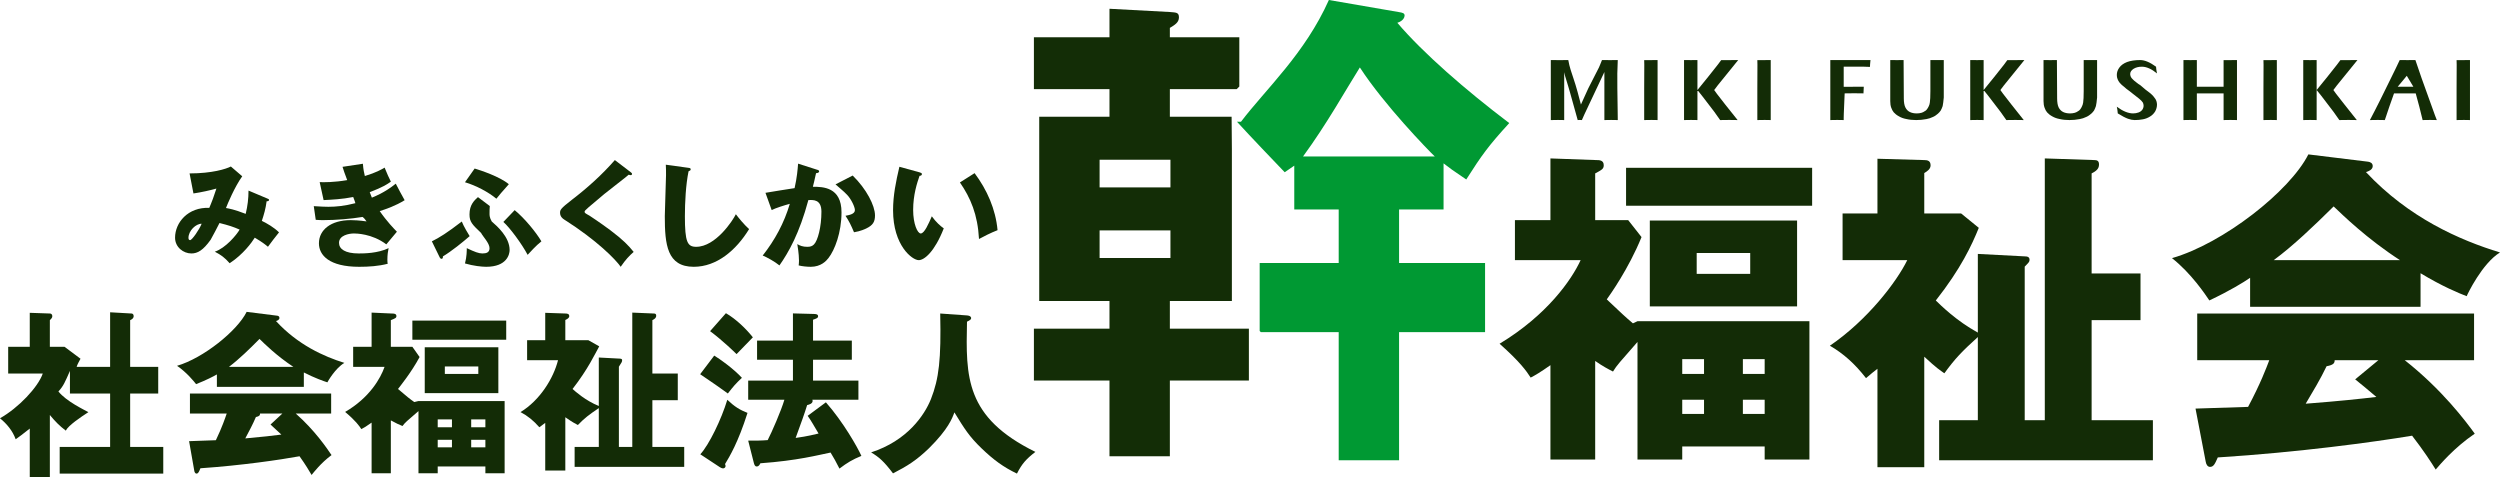 <?xml version="1.0" encoding="UTF-8"?><svg id="_レイヤー_2" xmlns="http://www.w3.org/2000/svg" viewBox="0 0 470.4 89.76"><defs><style>.cls-1{fill:#132d06;}.cls-1,.cls-2,.cls-3{fill-rule:evenodd;}.cls-2{fill:#093;}.cls-3{fill:#132c06;}</style></defs><g id="_レイヤー_1-2"><g><path class="cls-2" d="M245.18,29.44c4.51-6.16,8.04-12.54,10.69-16.75,4.56,7.03,12.86,15.57,14.1,16.75h-24.79Zm26.44,1.3c1,.78,1.82,1.39,4.27,3.03,2.91-4.57,4.18-6.34,8.09-10.61-8.27-6.26-16.18-13.15-21.06-18.87,1.16-.36,1.37-1.09,1.37-1.37,0-.45-.42-.54-1.04-.64l-13.21-2.28c-4.51,10.1-11.83,16.72-16.53,22.9h-.77c2.57,2.81,6.94,7.37,8.99,9.51,.72-.49,1.53-1.04,1.8-1.24v8.24h8.36v10.07h-14.87v12.8l.22,.22h14.65v24.1h11.36v-24.1h16.18v-13.02h-16.18v-10.07h8.37v-8.67Z"/><path class="cls-1" d="M206.9,30.06h13.33v5.2h-13.33v-5.2Zm13.33,18.49h-13.33v-5.2h13.33v5.2Zm11.56-20.52s-.03-5.92-.05-6.06h-11.62v-5.2h12.58l.49-.49V7.01h-13.07v-1.76c.9-.55,1.71-1,1.71-1.99s-.63-.89-1.71-1l-11.36-.61V7.01h-14.22v9.76h14.22v5.2h-13.22V56.64h13.22v5.2h-14.22v9.76h14.22v14.25h11.36v-14.25h14.87v-9.76h-14.87v-5.2h11.67V28.03Z"/><path class="cls-3" d="M305.96,31.57v7.14h35.01v-7.14h-35.01Zm23.36,16.04v3.92h-10.07v-3.92h10.07Zm8.82-6.12h-27.71v16.16h27.71v-16.16Zm-21.61,28.87v-2.78h4.1v2.78h-4.1Zm0,7.53v-2.67h4.1v2.67h-4.1Zm15.51-2.67v2.67h-4.1v-2.67h4.1Zm-4.1-4.86v-2.78h4.1v2.78h-4.1Zm-20.69-9.52c-1.55-1.31-2.11-1.86-4.92-4.51,.56-.78,4.11-5.74,6.54-11.72l-2.51-3.19h-6.21v-8.79c1.19-.65,1.61-.81,1.61-1.54,0-.97-.84-.97-1.4-.97l-8.63-.31v11.61h-6.68v7.53h12.36c-1.71,3.72-6.31,10.33-15.25,15.73,3.84,3.41,5.04,5.11,5.85,6.37,.89-.46,1.77-.97,3.72-2.34v17.75h8.42v-18.54c1.47,1.02,2.45,1.53,3.35,1.99,.77-1.25,1.19-1.65,4.61-5.57v22.12h8.42v-2.45h15.51v2.45h8.42v-26.02h-32.35l-.86,.4Z"/><path class="cls-3" d="M372.15,62.58c-4.06-2.21-7.07-5.23-7.91-6.04,4.69-5.94,6.79-10.44,8.09-13.67l-3.33-2.71h-6.93v-7.6c.49-.29,1.19-.72,1.19-1.44,0-.86-.56-1-1.19-1l-8.81-.25v10.29h-6.56v8.79h12.17c-1.99,4.08-7.5,11.29-14.56,16.1,2.58,1.49,4.73,3.44,6.8,6.1,1.01-.85,1.45-1.24,2.15-1.76v18.52h8.81v-20.79c2.31,2.14,2.94,2.53,3.78,3.12,2.03-2.79,3.29-4.09,6.3-6.82v15.65h-7.28v7.53h40.22v-7.53h-11.53v-18.83h9.2v-8.78h-9.2v-18.83c.82-.42,1.39-.84,1.39-1.67,0-.67-.32-.84-.88-.84l-9.32-.31v49.26h-3.78v-28.9c.78-.8,.91-.9,.91-1.29,0-.52-.39-.64-.91-.64l-8.82-.46v14.8Z"/><path class="cls-3" d="M443.15,71.38c1.21,.96,2.22,1.81,3.99,3.31-3.1,.36-6.9,.78-13.3,1.27,1.39-2.35,2.78-4.64,3.93-7.05,1.33-.24,1.52-.6,1.52-1.14h8.23l-4.37,3.61Zm-28.13,15.45c.06,.45,.31,1.02,.82,1.02,.7,0,.95-.64,1.46-1.78,15.21-.96,29.27-2.88,36.56-4.09,2.22,2.87,3.61,5.04,4.44,6.37,.82-.94,3.42-4.07,7.35-6.75-1.71-2.36-6.15-8.29-13.18-13.83h13.05v-8.78h-52.09v8.78h13.56c-.57,1.51-1.65,4.39-3.99,8.79-5.58,.19-8.05,.25-9.89,.32l1.91,9.95Zm12.8-37.88c3.67-2.7,7.6-6.47,11.28-10.11,1.71,1.63,6.27,6.09,12.48,10.11h-23.76Zm27.63,2.46c4.05,2.46,7.28,3.79,8.68,4.32,.12-.33,2.91-6.18,6.27-8.23-7.6-2.32-17.17-6.52-25.22-15.12,.44-.13,1.27-.44,1.27-1.13,0-.57-.45-.75-.83-.82l-11.28-1.38c-3.48,6.91-16.03,16.76-25.66,19.52,3.61,2.84,6.27,6.83,7.03,7.96,3.93-1.86,6.4-3.39,7.67-4.26v5.46h32.07v-6.32Z"/><path class="cls-3" d="M14.42,69.03c.08-.37,.61-1.31,.73-1.53l-3-2.24h-2.77v-5.02c.35-.32,.46-.52,.46-.73,0-.44-.29-.52-.46-.52l-3.78-.13v6.4H1.54v5.02h6.51c-.89,2.58-4.58,6.47-8.05,8.42,1.28,1.05,2.36,2.33,2.95,3.95,.78-.54,1.27-.92,2.65-2.01v9.12h3.78v-11.67c1.07,1.28,1.79,2.01,3,2.94,.46-.96,2.77-2.52,4.25-3.48-.86-.48-4.16-2.04-5.64-3.89,.96-1.03,1.25-1.79,2.17-3.87v4.26h7.56v10.04H11.23v5.02H30.72v-5.02h-6.23v-10.04h5.28v-5.02h-5.28v-8.79c.33-.14,.66-.34,.66-.77,0-.34-.23-.48-.39-.48l-4.04-.23v10.27h-6.3Z"/><path class="cls-3" d="M50.9,79.88c.61,.55,1.13,1.03,2.04,1.89-1.59,.2-3.53,.44-6.79,.72,.71-1.34,1.42-2.65,2-4.02,.68-.14,.78-.35,.78-.66h4.2l-2.23,2.07Zm-14.35,8.66c.03,.25,.16,.57,.42,.57,.35,0,.48-.36,.74-1,7.76-.53,14.94-1.59,18.65-2.26,1.14,1.59,1.85,2.8,2.27,3.52,.42-.51,1.74-2.25,3.75-3.74-.88-1.31-3.14-4.65-6.73-7.82h6.66v-3.76h-26.57v3.76h6.92c-.3,.86-.84,2.51-2.04,5.02-2.85,.11-4.11,.14-5.04,.18l.97,5.53Zm6.53-19.51c1.87-1.41,3.88-3.36,5.75-5.26,.87,.85,3.2,3.17,6.37,5.26h-12.12Zm14.09,1.05c2.07,1.06,3.72,1.63,4.43,1.86,.07-.15,1.49-2.66,3.2-3.66-3.88-1.21-8.76-3.4-12.87-7.87,.23-.06,.65-.23,.65-.59,0-.29-.22-.39-.42-.42l-5.75-.72c-1.78,3.59-8.18,8.72-13.1,10.15,1.84,1.25,3.2,2.96,3.59,3.45,2.01-.8,3.27-1.46,3.91-1.83v2.34h16.36v-2.71Z"/><path class="cls-3" d="M77.59,60.32v3.61h17.66v-3.61h-17.66Zm12.41,8.63v1.41h-6.3v-1.41h6.3Zm3.77-3.61h-13.85v8.63h13.85v-8.63Zm-11.41,15.06v-1.49h2.68v1.49h-2.68Zm0,3.77v-1.42h2.68v1.42h-2.68Zm8.97-1.42v1.42h-2.67v-1.42h2.67Zm-2.67-2.35v-1.49h2.67v1.49h-2.67Zm-10.71-4.75c-.97-.68-1.32-.98-3.06-2.46,.35-.46,2.55-3.17,4.06-6.01l-1.35-1.92h-4.06v-5.02c.78-.32,1.05-.4,1.05-.77,0-.48-.55-.48-.91-.48l-3.76-.17v6.44h-3.47v3.77h5.91c-.73,2.08-2.77,5.78-7.42,8.48,2,1.68,2.62,2.59,3.05,3.23,.46-.23,.91-.49,1.93-1.22v9.53h3.62v-9.95c.96,.54,1.6,.82,2.19,1.06,.5-.67,.77-.88,3.01-2.81v11.7h3.62v-1.28h8.97v1.28h3.62v-13.59h-16.21l-.79,.19Z"/><path class="cls-3" d="M112.67,76.39c-2.54-1.03-4.42-2.74-4.94-3.2,2.93-3.76,4.24-6.64,5.02-8.02l-2.05-1.16h-4.33v-3.8c.31-.15,.74-.36,.74-.72,0-.43-.35-.5-.74-.5l-3.78-.13v5.15h-3.41v3.76h5.82c-.86,3.41-3.39,7.53-7.06,9.77,1.34,.7,2.46,1.61,3.54,2.85,.52-.39,.75-.57,1.11-.82v8.97h3.78v-10.03c1.44,1,1.84,1.18,2.36,1.46,1.27-1.31,2.06-1.91,3.94-3.18v7.3h-4.55v3.76h20.62v-3.76h-5.99v-8.79h4.78v-5.02h-4.78v-10.04c.42-.21,.72-.42,.72-.84,0-.33-.17-.41-.46-.41l-4.04-.17v25.27h-2.52v-15.09c.52-.8,.61-.91,.61-1.26,0-.22-.27-.27-.61-.27l-3.78-.2v9.12Z"/><path class="cls-3" d="M135.44,87.9c.17,.1,.39,.23,.62,.23,.2,0,.46-.16,.46-.42,0-.15-.03-.27-.1-.39,.86-1.42,2.46-4.05,4.23-9.63-1.47-.58-2.42-1.16-3.8-2.47-1.11,3.68-3.44,8.48-5.08,10.26l3.67,2.42Zm-3.7-17.49c.88,.64,2.42,1.59,5.21,3.63,1.08-1.38,1.44-1.82,2.65-2.95-1.6-1.74-4.26-3.62-5.21-4.18l-2.65,3.5Zm1.87-8.1c2.39,1.78,4.52,3.87,4.98,4.32,1.37-1.43,1.54-1.59,3.07-3.16-1.24-1.56-3.11-3.4-5.07-4.54l-2.98,3.38Zm18.36,15.93c.71,1,1.04,1.65,2.05,3.33-.62,.14-2,.52-4.31,.83,1.08-2.96,1.67-4.57,2.16-6.18,.35-.07,1.03-.28,1.03-.76,0-.1,0-.17-.05-.24h8.67v-3.6h-8.54v-3.93h7.3v-3.6h-7.3v-3.93c.62-.22,.95-.31,.95-.66,0-.37-.4-.43-.92-.43l-3.81-.1v5.12h-6.75v3.6h6.75v3.93h-8.42v3.6h6.81c-.59,2.03-2.39,6.15-3.14,7.59-1.18,.1-2.16,.1-3.67,.1l1.05,4.14c.1,.36,.19,.72,.55,.72,.4,0,.56-.33,.69-.6,7.04-.51,10.82-1.54,13.21-2.02,.63,1.02,.99,1.69,1.67,3.02,1.48-1.12,2.43-1.69,4.13-2.39-.75-1.66-3.41-6.37-6.68-10.08l-3.43,2.54Z"/><path class="cls-3" d="M176.91,58.99c.19,8.62-.23,12.24-1.74,16.09-1.21,3.03-4.45,7.84-11.26,10.04,1.47,.89,2.35,1.62,4.12,3.95,2.69-1.38,4.42-2.46,6.78-4.74,3.61-3.58,4.37-5.63,4.77-6.74,1.89,3.09,2.79,4.54,5.12,6.78,2.23,2.14,4.09,3.52,6.65,4.74,.95-1.88,1.77-2.77,3.47-4.08-13.25-6.52-13.09-14.13-12.87-24.5,.68-.33,.78-.46,.78-.69,0-.1-.06-.43-.78-.49l-5.04-.36Z"/><path class="cls-3" d="M37.94,42.1c-.45,1.14-1.82,3.08-2.16,3.08-.11,0-.32-.04-.32-.4,0-1.4,1.43-2.7,2.48-2.68Zm8.82-6.24c0,1.47-.17,2.9-.53,4.38-2.21-.85-3.02-.97-3.71-1.1,.28-.74,1.65-4.02,3.06-5.97l-2.14-1.84c-.92,.47-3.53,1.3-7.77,1.3l.73,3.77c1.45-.21,3.23-.61,4.32-.92-.08,.29-.17,.47-.66,1.93-.28,.77-.54,1.35-.68,1.7-4.01-.16-6.44,2.77-6.44,5.61,0,1.81,1.58,2.97,3.07,2.97,1.18,0,2.21-.6,3.62-2.57,.28-.44,1.42-2.67,1.67-3.16,1.72,.43,2.64,.73,3.79,1.24-.58,1.01-2.63,3.47-4.67,4.16,1.18,.61,1.85,1.1,2.79,2.17,2.55-1.67,4.15-3.88,4.73-4.81,1.41,.84,1.95,1.27,2.48,1.71,.95-1.27,1.05-1.43,2.08-2.71-.96-.95-2.25-1.68-3.23-2.16,.43-1.32,.7-2.23,.9-3.69,.15,0,.45,0,.45-.26,0-.1-.05-.16-.28-.24l-3.58-1.51Z"/><path class="cls-3" d="M64.45,31.39c.23,.7,.38,1.22,.88,2.5-2.47,.43-4.33,.41-5.18,.38l.74,3.38c1.46-.07,3.54-.17,5.57-.58,.24,.58,.3,.84,.41,1.16-2.04,.53-3.66,.68-5.08,.68-.51,0-1.41-.03-2.75-.12l.37,2.57c.55,.06,1.25,.06,1.43,.06,2.41,0,5.19-.24,7.38-.6,.34,.26,.49,.47,.75,.84-1.39-.2-2.44-.24-2.98-.24-3.71,0-5.98,1.82-5.98,4.36,0,2.23,1.92,4.42,7.57,4.42,1.82,0,3.64-.12,5.37-.57-.04-.21-.06-.37-.06-.76,0-.93,.12-1.67,.23-2.18-2.03,.98-4.62,1-5.61,1-2.57,0-3.72-.83-3.72-2,0-1.42,1.9-1.76,2.8-1.76,.34,0,3.4,0,6.1,2.05l1.99-2.38c-.51-.53-1.88-1.92-3.23-3.88,1.18-.37,3-1,4.69-2.05-.24-.43-1.43-2.58-1.67-3.11-2.12,1.72-4.09,2.46-4.5,2.63-.08-.21-.13-.29-.4-1.03,2.5-.95,3.29-1.5,3.98-1.98-.39-.76-.66-1.38-1.18-2.64-.62,.36-1.56,.92-3.72,1.58-.15-.6-.28-1.2-.37-2.31l-3.83,.58Z"/><path class="cls-3" d="M89.93,37.09c-.68,.62-1.59,1.43-1.59,3.26,0,1.39,.5,1.88,2.18,3.48,.31,.64,1.59,1.92,1.59,2.86,0,.79-.55,1-1.34,1-.69,0-1.42-.28-2.94-1,0,.4,0,1.63-.34,2.88,1.56,.46,3.17,.63,3.98,.63,3.92,0,4.42-2.36,4.42-3.15,0-2.43-2.33-4.48-3.36-5.37-.42-.73-.42-1.18-.42-1.46,0-.49,0-1.08,.05-1.45l-2.23-1.68Zm4.78,4.67c1.18,1.02,3.5,4.16,4.57,6.19,.42-.45,1.56-1.73,2.59-2.54-.99-1.69-3.17-4.35-5.03-5.87l-2.13,2.22Zm-11.97,6.68c.06,.1,.17,.26,.32,.26,.28,0,.28-.24,.28-.46,1.58-.93,3.85-2.77,5.03-3.81-.11-.15-1.2-1.97-1.48-2.75-2.76,2.13-4.2,3.02-5.63,3.73l1.48,3.03Zm4.75-14.15c2.08,.62,4.39,1.84,5.91,3.1,.42-.56,1.12-1.35,2.34-2.73-1.7-1.43-5.3-2.61-6.43-2.95l-1.82,2.58Z"/><path class="cls-3" d="M115.69,30.12c-2.42,2.77-5.16,5.23-8.08,7.47-2.15,1.66-2.23,1.91-2.23,2.45,0,.71,.51,1.1,.72,1.23,6.26,3.97,9.76,7.58,10.69,8.93,.92-1.35,1.6-2.06,2.44-2.8-.97-1.21-1.99-2.27-4.39-4.08-1.91-1.43-3.86-2.7-3.92-2.74-.83-.46-.92-.52-.92-.73,0-.16,.07-.25,.75-.85,.78-.68,1.97-1.68,2.95-2.49,.72-.6,4.18-3.24,4.6-3.64,.13,.04,.26,.09,.36,.09,.11,0,.26-.05,.26-.23,0-.13-.09-.21-.22-.31l-3.01-2.3Z"/><path class="cls-3" d="M125.28,30.99c.04,.62,.04,1.34,.04,1.96,0,1.09-.23,6.49-.23,7.73,0,5.33,.42,9.52,5.45,9.52,4.33,0,7.97-3.11,10.41-7.09-1.01-.92-1.95-2.09-2.49-2.8-.58,1.2-3.81,6.13-7.47,6.13-1.65,0-2.12-.9-2.12-5.74,0-2.58,.17-5.95,.69-8.47,.25-.11,.4-.17,.4-.36,0-.24-.17-.26-.49-.3l-4.19-.58Z"/><path class="cls-3" d="M157.21,34.69c.52,.5,1.49,1.22,2.21,2,.75,.79,1.44,2.26,1.44,2.84,0,.74-1.03,.93-1.77,1.07,.69,1.06,1.02,1.73,1.6,3.1,1.2-.18,2.12-.62,2.32-.72,1.24-.6,1.63-1.25,1.63-2.45,0-1.83-1.61-4.98-4.2-7.5l-3.23,1.66Zm-7.04-3.9c-.08,1.07-.21,2.62-.66,4.61-.8,.1-4.61,.74-5.48,.88l1.17,3.25c.69-.37,2.38-.9,3.41-1.18-1.05,3.59-2.83,6.86-5.1,9.73,.86,.36,2.25,1.13,3.15,1.86,1.73-2.47,3.75-6.01,5.44-12.29,.92-.05,2.46-.15,2.46,2.18,0,2.88-.69,5.47-1.41,6.17-.35,.34-.69,.44-1.27,.44-.81,0-1.37-.21-1.86-.51,.3,1.8,.32,2.79,.32,3.14,0,.4-.04,.61-.06,.87,.64,.17,1.6,.26,2.27,.26,1.92,0,2.92-1.1,3.34-1.65,1.17-1.5,2.45-4.78,2.45-8.6,0-4.76-3.51-4.81-5.39-4.81,.15-.55,.28-1.11,.6-2.56,.13,0,.58-.04,.58-.34,0-.19-.19-.26-.43-.32l-3.53-1.13Z"/><path class="cls-3" d="M180.62,34.33c2.01,2.92,3.34,6.03,3.59,10.64,.71-.4,2.23-1.17,3.49-1.66-.36-3.95-1.97-7.58-4.32-10.73l-2.76,1.75Zm-11.39-2.95c-.66,2.82-1.19,5.39-1.19,8.19,0,6.62,3.6,9.38,4.83,9.38,1.05,0,2.99-1.58,4.71-5.98-.65-.45-1.46-1.18-2.25-2.27-.58,1.35-1.39,3.23-2.08,3.23-.62,0-1.43-1.82-1.43-4.42,0-2.88,.75-5.12,1.2-6.42,.19-.02,.45-.07,.45-.34,0-.19-.24-.26-.43-.32l-3.81-1.05Z"/><path class="cls-3" d="M293.06,22.57l1.26,.02V13.59c.08,.35,.12,.59,.16,.69,.02,.11,.06,.23,.12,.39l.51,1.68c.16,.59,.27,.97,.33,1.14l1.42,5.1c.18,0,.32-.02,.41-.02,.06,0,.18,.02,.38,.02l.43-.98,3.8-8.06v9.04c.51,0,.94-.02,1.28-.02,.22,0,.63,.02,1.24,.02-.02-.69-.02-1.25-.02-1.73,0-.94-.02-2.37-.06-4.29s0-3.67,.08-5.27c-.67,.01-1.14,.01-1.44,.01-.45,0-.96,0-1.53-.01-.18,.45-.3,.76-.38,.94-.08,.17-.13,.33-.19,.45l-2.01,3.94-1.38,3.04-.63-2.37c-.23-.87-.51-1.75-.81-2.65-.19-.59-.37-1.08-.49-1.49s-.21-.71-.25-.9c-.04-.2-.12-.51-.2-.96-.77,.01-1.3,.01-1.57,.01-.38,0-.95,0-1.72-.01v11.29c.63,0,1.05-.02,1.26-.02Z"/><path class="cls-3" d="M310.73,22.57l1.16,.02V11.3c-.74,.01-1.14,.01-1.2,.01h-1.32s.02,.87,.02,.87c0,1.06-.02,2.59-.02,4.59v5.82c.71,0,1.17-.02,1.36-.02Z"/><path class="cls-3" d="M320.25,18.02l2.33,3.04c.23,.35,.41,.61,.53,.75l.55,.78c.87,0,1.44-.02,1.71-.02l1.58,.02-2.33-2.92c-.98-1.26-1.51-1.92-1.57-2.02l-.51-.71,.65-.86,3.87-4.78c-.98,.01-1.51,.01-1.57,.01h-1.63s-.65,.87-.65,.87l-1.83,2.31-1.99,2.45,.86,1.08Zm-2.08,4.55l1.22,.02V11.3c-.69,.01-1.1,.01-1.22,.01-.22,0-.65,0-1.3-.01v11.29c.71,0,1.14-.02,1.3-.02Z"/><path class="cls-3" d="M332.02,22.57l1.16,.02V11.3c-.75,.01-1.14,.01-1.2,.01h-1.32s.02,.87,.02,.87c0,1.06-.02,2.59-.02,4.59v5.82c.71,0,1.16-.02,1.36-.02Z"/><path class="cls-3" d="M345.71,22.57l1.2,.02v-.43l.02-.79,.16-3.8c.63,0,1.24-.02,1.79-.02,.43,0,1,.02,1.75,.02,0-.37,.02-.78,.06-1.25h-.93s-1.69,.01-1.69,.01h-1.16v-3.78h3.84l1.1,.04c0-.26,.04-.69,.1-1.29h-3.56c-1.14,.01-2.48,.01-4,0v11.29c.81,0,1.24-.02,1.32-.02Z"/><path class="cls-3" d="M355.67,12.9v6.12c0,.47,.05,.88,.19,1.26,.12,.35,.28,.62,.47,.86,.24,.27,.56,.53,.99,.76,.41,.24,.86,.4,1.36,.49,.59,.14,1.2,.2,1.87,.2s1.28-.06,1.91-.18c.43-.07,.84-.21,1.26-.41,.35-.15,.64-.37,.92-.61,.2-.17,.37-.37,.53-.6,.14-.26,.26-.53,.36-.83,.07-.35,.15-.9,.21-1.62v-7.04h-1.18c-.29,.01-.75,.01-1.34,0v5.86c0,1.02-.04,1.72-.1,2.12-.03,.27-.11,.53-.21,.72-.1,.22-.22,.41-.34,.57-.11,.16-.25,.28-.41,.35-.2,.14-.39,.24-.61,.3-.28,.08-.57,.12-.89,.12-.49,0-.92-.08-1.29-.26-.38-.18-.65-.47-.85-.86s-.3-.96-.3-1.75v-.25l-.04-6.92c-.55,.01-.96,.01-1.24,.01-.23,0-.64,0-1.27-.01v1.6Z"/><path class="cls-3" d="M374.1,18.02l2.33,3.04c.23,.35,.41,.61,.53,.75l.55,.78c.86,0,1.43-.02,1.71-.02l1.57,.02-2.32-2.92c-.98-1.26-1.51-1.92-1.57-2.02l-.51-.71,.65-.86,3.87-4.78c-.98,.01-1.51,.01-1.57,.01h-1.64s-.64,.87-.64,.87l-1.83,2.31-1.99,2.45,.86,1.08Zm-2.08,4.55l1.22,.02V11.3c-.69,.01-1.1,.01-1.22,.01-.22,0-.65,0-1.3-.01v11.29c.71,0,1.14-.02,1.3-.02Z"/><path class="cls-3" d="M384.51,12.9v6.12c0,.47,.06,.88,.2,1.26,.12,.35,.27,.62,.47,.86,.24,.27,.55,.53,.98,.76,.42,.24,.87,.4,1.36,.49,.59,.14,1.2,.2,1.87,.2s1.28-.06,1.91-.18c.43-.07,.85-.21,1.26-.41,.35-.15,.65-.37,.93-.61,.19-.17,.37-.37,.53-.6,.13-.26,.25-.53,.35-.83,.08-.35,.16-.9,.22-1.62v-7.04h-1.18c-.3,.01-.75,.01-1.34,0v5.86c0,1.02-.04,1.72-.1,2.12-.04,.27-.12,.53-.22,.72-.09,.22-.21,.41-.33,.57s-.26,.28-.41,.35c-.2,.14-.4,.24-.61,.3-.28,.08-.58,.12-.89,.12-.49,0-.93-.08-1.3-.26s-.65-.47-.85-.86c-.19-.39-.29-.96-.29-1.75v-.25l-.04-6.92c-.55,.01-.96,.01-1.24,.01-.24,0-.65,0-1.28-.01v1.6Z"/><path class="cls-3" d="M400.39,22.34c.47,.17,.91,.25,1.26,.25,.55,0,1.06-.04,1.55-.14,.5-.09,.95-.27,1.36-.53,.42-.25,.73-.58,.97-.98,.21-.39,.33-.82,.33-1.27,0-.2-.04-.37-.08-.55-.04-.16-.12-.33-.21-.49-.1-.16-.24-.33-.4-.53-.16-.18-.35-.37-.59-.57-.23-.19-.51-.39-.81-.61l-1.06-.9c-.21-.12-.47-.29-.75-.53-.29-.21-.51-.41-.66-.57-.16-.15-.26-.27-.32-.39-.06-.1-.1-.2-.12-.31-.04-.1-.04-.2-.04-.32,0-.35,.2-.66,.61-.94,.42-.27,.95-.41,1.6-.41,.86,0,1.81,.43,2.83,1.26-.1-.48-.16-.89-.18-1.26-1.12-.82-2.12-1.25-2.99-1.25-.98,0-1.81,.13-2.46,.37-.65,.25-1.14,.61-1.45,1.04-.32,.43-.48,.9-.48,1.39,0,.27,.04,.55,.14,.78,.08,.24,.24,.49,.43,.73,.2,.23,.5,.51,.89,.8,.16,.16,.45,.4,.89,.71,.88,.67,1.49,1.16,1.85,1.45,.31,.26,.55,.49,.7,.73,.08,.17,.14,.37,.14,.58,0,.28-.08,.53-.23,.75-.16,.23-.4,.41-.71,.53-.32,.12-.67,.18-1.03,.18-.92,0-1.94-.42-3.07-1.26,.08,.33,.14,.75,.18,1.26,.79,.49,1.42,.82,1.91,1Z"/><path class="cls-3" d="M412.06,22.57l1.3,.02v-5.02h5.03v5.02c.71,0,1.15-.02,1.3-.02l1.22,.02V11.3c-.69,.01-1.08,.01-1.2,.01h-1.32s0,.91,0,.91v4.1h-5.03v-5.02c-.61,.01-1.01,.01-1.2,.01-.28,0-.71,0-1.32-.01v11.29c.67,0,1.06-.02,1.22-.02Z"/><path class="cls-3" d="M427.25,22.57l1.16,.02V11.3c-.75,.01-1.14,.01-1.2,.01h-1.32s.02,.87,.02,.87c0,1.06-.02,2.59-.02,4.59v5.82c.71,0,1.16-.02,1.36-.02Z"/><path class="cls-3" d="M436.77,18.02l2.32,3.04c.24,.35,.42,.61,.53,.75l.55,.78c.87,0,1.44-.02,1.72-.02l1.57,.02-2.32-2.92c-.99-1.26-1.52-1.92-1.58-2.02l-.51-.71,.65-.86,3.88-4.78c-.99,.01-1.52,.01-1.58,.01h-1.63s-.65,.87-.65,.87l-1.83,2.31-1.99,2.45,.87,1.08Zm-2.09,4.55l1.22,.02V11.3c-.69,.01-1.1,.01-1.22,.01-.21,0-.65,0-1.3-.01v11.29c.71,0,1.15-.02,1.3-.02Z"/><path class="cls-3" d="M452.25,15l.61-.74,1.24,2.06h-2.95l1.1-1.32Zm-4.88,7.57l1.36,.02c.55-1.69,1.14-3.37,1.73-5.02h4.08c.19,.67,.41,1.51,.69,2.55,.27,1.04,.47,1.86,.61,2.47,.67,0,1.14-.02,1.43-.02l1.24,.02-.35-.9-2.52-7-1.16-3.39c-.49,.01-.99,.01-1.48,.01-.29,0-.78,0-1.47-.01-.44,.94-.97,2.05-1.62,3.35l-2.06,4.18c-.75,1.49-1.38,2.74-1.93,3.76,.71,0,1.18-.02,1.45-.02Z"/><path class="cls-3" d="M463.59,22.57l1.16,.02V11.3c-.75,.01-1.14,.01-1.2,.01h-1.32s.02,.87,.02,.87c0,1.06-.02,2.59-.02,4.59v5.82c.71,0,1.16-.02,1.36-.02Z"/></g></g></svg>